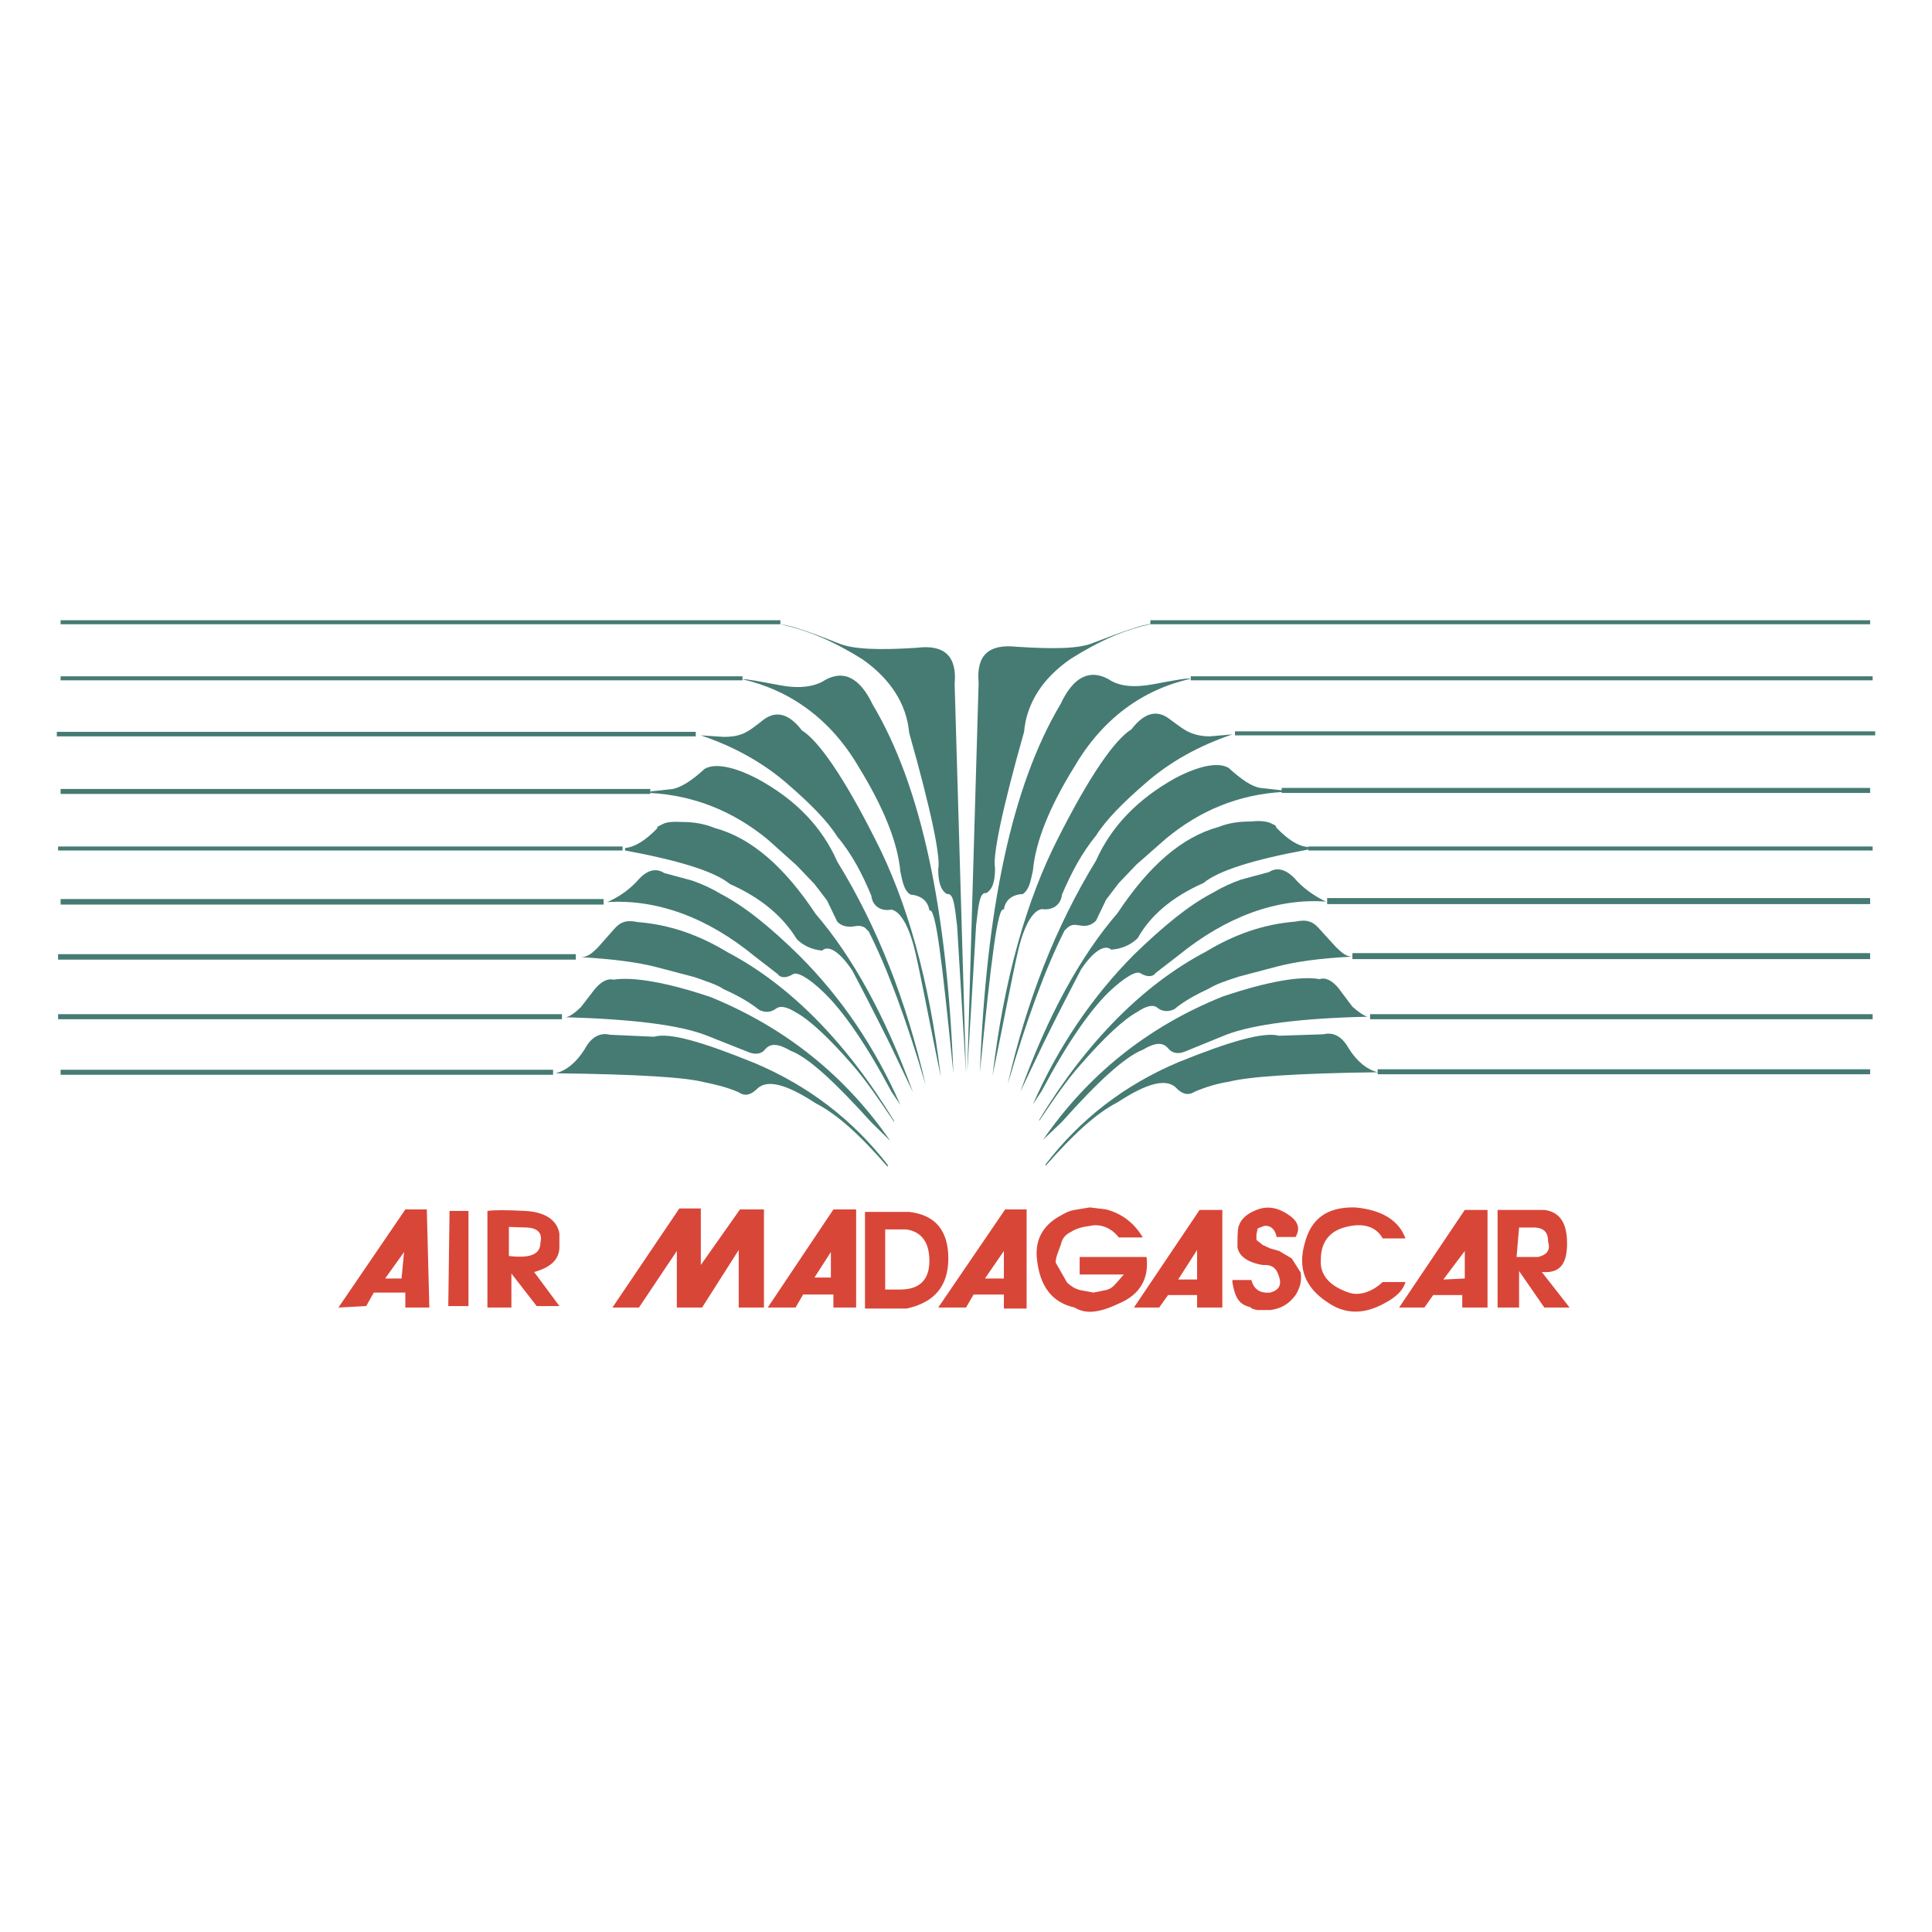 <?xml version="1.0" encoding="utf-8"?>
<!-- Generator: Adobe Illustrator 13.0.0, SVG Export Plug-In . SVG Version: 6.00 Build 14576)  -->
<!DOCTYPE svg PUBLIC "-//W3C//DTD SVG 1.0//EN" "http://www.w3.org/TR/2001/REC-SVG-20010904/DTD/svg10.dtd">
<svg version="1.0" id="Layer_1" xmlns="http://www.w3.org/2000/svg" xmlns:xlink="http://www.w3.org/1999/xlink" x="0px" y="0px"
	 width="192.756px" height="192.756px" viewBox="0 0 192.756 192.756" enable-background="new 0 0 192.756 192.756"
	 xml:space="preserve">
<g>
	<polygon fill-rule="evenodd" clip-rule="evenodd" fill="#FFFFFF" points="0,0 192.756,0 192.756,192.756 0,192.756 0,0 	"/>
	<path fill-rule="evenodd" clip-rule="evenodd" fill="#D84638" d="M42.583,120.664l0.252,9.789h-2.394v-1.494h-3.149l-0.756,1.348
		l-2.771,0.146l6.677-9.789H42.583L42.583,120.664L42.583,120.664z M38.425,127.557h1.638l0.252-2.645L38.425,127.557
		L38.425,127.557z"/>
	<polygon fill-rule="evenodd" clip-rule="evenodd" fill="#D84638" points="46.74,120.816 46.74,130.307 44.725,130.307 
		44.851,120.816 46.74,120.816 	"/>
	<path fill-rule="evenodd" clip-rule="evenodd" fill="#D84638" d="M52.41,120.816c1.89,0.098,3.149,0.848,3.401,2.244v1.35
		c0,1.248-0.882,2.047-2.52,2.498l2.52,3.398h-2.268l-2.52-3.248v3.395H48.63v-9.637C49.26,120.715,50.52,120.715,52.41,120.816
		L52.41,120.816L52.41,120.816z M52.41,122.467l-1.638-0.055v2.9c2.142,0.248,3.149-0.154,3.149-1.35
		C54.173,122.963,53.543,122.467,52.41,122.467L52.41,122.467z"/>
	<path fill-rule="evenodd" clip-rule="evenodd" fill="#D84638" d="M85.417,120.664v9.789H83.15v-1.299h-3.024l-0.756,1.299h-2.771
		l6.551-9.789H85.417L85.417,120.664L85.417,120.664z M81.26,127.459h1.638v-2.547L81.26,127.459L81.26,127.459z"/>
	<path fill-rule="evenodd" clip-rule="evenodd" fill="#D84638" d="M90.709,120.914c2.646,0.301,3.905,1.898,3.905,4.646
		c0,2.746-1.386,4.393-4.157,4.994h-4.158v-9.641H90.709L90.709,120.914L90.709,120.914z M88.315,122.662v5.994h1.512
		c1.89,0,2.898-0.947,2.898-2.848c0-1.846-0.756-2.893-2.268-3.146H88.315L88.315,122.662z"/>
	<path fill-rule="evenodd" clip-rule="evenodd" fill="#D84638" d="M102.425,120.664v9.891h-2.268v-1.4h-3.023l-0.755,1.299h-2.772
		l6.677-9.789H102.425L102.425,120.664L102.425,120.664z M98.268,127.557h1.89v-2.748L98.268,127.557L98.268,127.557z"/>
	<path fill-rule="evenodd" clip-rule="evenodd" fill="#D84638" d="M108.725,120.463l1.638,0.201c1.512,0.4,2.771,1.299,3.653,2.797
		h-2.394c-0.756-0.994-1.89-1.396-2.897-1.146c-0.882,0.098-1.512,0.348-1.891,0.602c-0.629,0.295-0.881,0.746-1.007,1.297
		c-0.252,0.699-0.505,1.244-0.505,1.748l1.135,1.996c0.377,0.35,0.756,0.6,1.26,0.746l1.386,0.256l1.26-0.256
		c0.504-0.146,0.63-0.297,0.882-0.545l0.882-1.002h-4.409v-1.748h6.677c0.252,2.148-0.63,3.746-2.771,4.648
		c-1.89,0.898-3.275,1.098-4.409,0.396c-2.268-0.5-3.528-2.146-3.779-5.045c-0.127-1.746,0.63-3.094,2.142-3.992
		c0.63-0.352,1.008-0.6,1.638-0.701l0.882-0.148L108.725,120.463L108.725,120.463z"/>
	<path fill-rule="evenodd" clip-rule="evenodd" fill="#D84638" d="M121.953,120.715v9.738h-2.52v-1.246h-2.897l-0.883,1.246h-2.52
		l6.552-9.738H121.953L121.953,120.715L121.953,120.715z M117.543,127.658h1.891v-2.947L117.543,127.658L117.543,127.658z"/>
	<path fill-rule="evenodd" clip-rule="evenodd" fill="#D84638" d="M128.504,121.166c1.008,0.65,1.26,1.396,0.756,2.248h-1.89
		c-0.126-0.752-0.63-1.203-1.26-1.1l-0.63,0.248l-0.126,0.602v0.545l0.63,0.504l0.756,0.346l0.882,0.25l1.26,0.752l0.882,1.396
		c0.126,0.701,0,1.449-0.504,2.25c-0.63,0.85-1.386,1.348-2.52,1.498h-1.26c-0.378-0.053-0.63-0.15-0.756-0.301
		c-1.135-0.252-1.512-0.996-1.764-2.447v-0.248h1.89c0.252,0.947,0.882,1.346,1.89,1.25c0.882-0.256,1.134-0.752,0.882-1.553
		c-0.252-0.848-0.63-1.246-1.638-1.197c-1.512-0.248-2.395-0.896-2.52-1.799c0-0.949,0-1.695,0.125-2.096
		c0.253-0.752,0.883-1.25,1.765-1.6C126.362,120.316,127.37,120.414,128.504,121.166L128.504,121.166z"/>
	<path fill-rule="evenodd" clip-rule="evenodd" fill="#D84638" d="M134.299,122.412c1.765-0.449,3.024,0,3.654,1.148h2.268
		c-0.63-1.744-2.268-2.846-5.039-3.098c-2.772-0.049-4.41,1.1-5.04,3.697c-0.63,2.297,0,4.246,2.268,5.746
		c1.764,1.248,3.654,1.248,5.67,0.15c1.134-0.602,1.89-1.25,2.142-2.148h-2.268c-1.134,1.051-2.395,1.396-3.401,1.051
		c-1.891-0.652-2.898-1.752-2.772-3.301C131.779,123.91,132.661,122.812,134.299,122.412L134.299,122.412z"/>
	<path fill-rule="evenodd" clip-rule="evenodd" fill="#D84638" d="M148.41,120.715v9.738h-2.521v-1.246h-2.897l-0.882,1.246h-2.52
		l6.551-9.738H148.41L148.41,120.715L148.41,120.715z M146.142,127.557v-2.748l-2.142,2.85L146.142,127.557L146.142,127.557z"/>
	<path fill-rule="evenodd" clip-rule="evenodd" fill="#D84638" d="M154.079,120.715c1.512,0.199,2.268,1.248,2.268,3.348
		c0,2.098-0.756,2.996-2.521,2.846l2.772,3.545h-2.52l-2.52-3.645v3.645h-2.143v-9.738H154.079L154.079,120.715L154.079,120.715z
		 M151.308,125.408h2.142c0.882-0.201,1.26-0.697,1.008-1.498c0-0.947-0.378-1.348-1.26-1.443h-1.638L151.308,125.408
		L151.308,125.408z"/>
	<polygon fill-rule="evenodd" clip-rule="evenodd" fill="#457B73" points="6.047,106.73 55.181,106.73 55.181,107.229 
		6.047,107.229 6.047,106.73 	"/>
	<polygon fill-rule="evenodd" clip-rule="evenodd" fill="#457B73" points="5.795,101.186 56.063,101.186 56.063,101.688 
		5.795,101.688 5.795,101.186 	"/>
	<polygon fill-rule="evenodd" clip-rule="evenodd" fill="#457B73" points="5.795,95.197 57.449,95.197 57.449,95.742 5.795,95.742 
		5.795,95.197 	"/>
	<polygon fill-rule="evenodd" clip-rule="evenodd" fill="#457B73" points="6.047,89.698 60.221,89.698 60.221,90.25 6.047,90.25 
		6.047,89.698 	"/>
	<polygon fill-rule="evenodd" clip-rule="evenodd" fill="#457B73" points="5.795,84.455 62.11,84.455 62.11,84.854 5.795,84.854 
		5.795,84.455 	"/>
	<polygon fill-rule="evenodd" clip-rule="evenodd" fill="#457B73" points="6.047,78.714 64.882,78.714 64.882,79.211 6.047,79.211 
		6.047,78.714 	"/>
	<polygon fill-rule="evenodd" clip-rule="evenodd" fill="#457B73" points="5.669,73.017 69.417,73.017 69.417,73.468 5.669,73.468 
		5.669,73.017 	"/>
	<polygon fill-rule="evenodd" clip-rule="evenodd" fill="#457B73" points="6.047,67.475 74.079,67.475 74.079,67.876 6.047,67.876 
		6.047,67.475 	"/>
	<polygon fill-rule="evenodd" clip-rule="evenodd" fill="#457B73" points="6.047,61.881 77.858,61.881 77.858,62.282 6.047,62.282 
		6.047,61.881 	"/>
	<path fill-rule="evenodd" clip-rule="evenodd" fill="#457B73" d="M56.441,101.488c6.551,0.199,11.339,0.744,14.111,1.846
		l4.157,1.65c0.63,0.248,1.26,0.199,1.638-0.301c0.504-0.598,1.259-0.598,2.52,0.146c1.764,0.65,4.41,3.1,8.063,7.143l1.89,1.852
		c-4.41-6.395-10.331-11.238-17.89-14.334c-4.41-1.5-7.812-2.051-9.702-1.75c-0.629-0.148-1.259,0.199-1.89,0.949l-1.386,1.797
		C57.323,101.088,56.819,101.438,56.441,101.488L56.441,101.488z"/>
	<path fill-rule="evenodd" clip-rule="evenodd" fill="#457B73" d="M65.512,96.493l3.78,0.995c1.26,0.451,2.268,0.754,2.897,1.201
		c1.26,0.549,2.52,1.248,3.528,2.047c0.63,0.352,1.26,0.25,1.764-0.146c0.378-0.254,1.008-0.15,1.89,0.396
		c1.386,0.75,3.275,2.498,5.669,5.246c1.386,1.596,2.646,3.447,4.158,5.693v-0.1c-4.788-7.895-10.457-13.584-16.63-16.832
		c-2.897-1.749-5.795-2.748-8.945-2.997c-1.134-0.25-1.764,0-2.394,0.748l-1.638,1.85c-0.63,0.602-1.007,0.897-1.638,0.897
		C61.102,95.691,63.622,95.992,65.512,96.493L65.512,96.493z"/>
	<path fill-rule="evenodd" clip-rule="evenodd" fill="#457B73" d="M55.433,107.082c8.189,0.098,12.976,0.396,14.866,0.9
		c1.008,0.199,2.268,0.494,3.402,0.994c0.629,0.449,1.259,0.252,1.89-0.398c1.008-0.9,2.897-0.396,5.795,1.498
		c2.142,1.1,4.409,3.148,7.181,6.346v-0.201c-3.527-4.545-7.937-7.895-13.228-10.139c-5.292-2.15-8.567-3.096-10.079-2.646
		l-4.41-0.199c-1.007-0.25-1.89,0.248-2.519,1.447C57.449,106.082,56.441,106.83,55.433,107.082L55.433,107.082z"/>
	<path fill-rule="evenodd" clip-rule="evenodd" fill="#457B73" d="M79.118,97.192c0.378-0.249,1.512,0.296,3.149,1.897
		c1.89,1.846,4.158,5.092,6.677,9.838l0.882,1.299c-2.519-5.742-5.921-10.736-10.079-14.886c-2.897-2.844-5.417-4.891-7.811-6.141
		c-1.007-0.6-1.89-1-2.897-1.348l-2.771-0.75c-0.756-0.5-1.638-0.346-2.52,0.6c-0.756,0.898-1.89,1.746-3.149,2.3
		c4.913-0.303,9.953,1.498,14.74,5.443l2.267,1.748C77.858,97.592,78.488,97.592,79.118,97.192L79.118,97.192z"/>
	<path fill-rule="evenodd" clip-rule="evenodd" fill="#457B73" d="M85.04,96.84c1.008,1.898,2.268,4.345,3.78,7.392l2.267,4.744
		c-2.771-7.641-6.047-13.532-9.7-17.78c-3.15-4.746-6.426-7.592-10.079-8.588c-1.008-0.399-2.016-0.6-3.275-0.6
		c-0.882-0.048-1.512,0-1.89,0.2l-0.504,0.25l-0.126,0.248c-1.133,1.148-2.142,1.797-3.149,1.9v0.247
		c5.417,1.001,8.945,2.101,10.457,3.346c3.15,1.401,5.292,3.247,6.677,5.498c0.63,0.648,1.512,1.048,2.52,1.146
		C82.646,94.243,83.779,94.946,85.04,96.84L85.04,96.84z"/>
	<path fill-rule="evenodd" clip-rule="evenodd" fill="#457B73" d="M85.04,92.446c0.629-0.098,0.756-0.098,1.008,0
		c0.252,0.051,0.378,0.249,0.63,0.499c1.89,3.748,3.78,8.889,5.669,15.286c-1.89-8.293-4.788-15.734-8.819-22.278
		c-1.512-3.446-4.158-6.191-7.937-8.24c-2.394-1.25-4.284-1.595-5.292-1c-1.259,1.151-2.267,1.802-3.149,2.001l-2.268,0.249v0.149
		c4.41,0.25,8.315,1.847,11.717,4.646l2.897,2.596L81.26,88.2l1.26,1.65l1.008,2.099C83.905,92.348,84.41,92.497,85.04,92.446
		L85.04,92.446z"/>
	<path fill-rule="evenodd" clip-rule="evenodd" fill="#457B73" d="M74.079,73.217c-0.63,0.251-1.26,0.301-1.89,0.301l-2.268-0.151
		c3.276,1.099,6.299,2.75,8.819,4.995c2.016,1.748,3.779,3.495,4.788,5.097c1.512,1.796,2.52,3.792,3.401,5.893
		c0.126,1.098,1.008,1.596,2.016,1.396c0.882,0.2,1.764,1.601,2.394,4.345c0.63,2.749,1.386,6.845,2.52,12.337
		c-1.134-9.689-3.401-17.58-6.551-23.722c-3.15-6.243-5.67-9.842-7.307-10.837c-1.26-1.652-2.52-2-3.78-1.1
		C75.339,72.469,74.708,72.967,74.079,73.217L74.079,73.217z"/>
	<path fill-rule="evenodd" clip-rule="evenodd" fill="#457B73" d="M74.079,67.772c4.787,1.1,8.819,3.999,11.59,8.743
		c2.52,4.093,3.906,7.594,4.158,10.44c0.252,1.146,0.378,1.895,1.008,2.294c1.134,0.103,1.764,0.702,1.89,1.6
		c0.63-0.399,1.26,4.997,2.394,16.233c-0.63-16.233-3.149-28.567-8.063-36.809c-1.26-2.648-2.898-3.496-4.788-2.397
		c-1.008,0.648-2.52,0.849-4.409,0.499C75.717,67.973,74.457,67.726,74.079,67.772L74.079,67.772z"/>
	<path fill-rule="evenodd" clip-rule="evenodd" fill="#457B73" d="M90.709,73.119c2.268,7.993,3.149,12.485,2.897,13.585
		c0,1.299,0.252,2.146,0.882,2.496c0.63-0.097,0.756,1.001,1.008,3.246l0.882,14.636l-1.134-38.858
		c0.252-2.745-1.008-3.947-3.78-3.595c-3.779,0.25-6.299,0.147-7.685-0.4c-3.023-1.201-4.913-1.851-5.921-1.947l0,0
		c2.771,0.6,5.417,1.749,8.189,3.495C88.819,67.726,90.457,70.221,90.709,73.119L90.709,73.119z"/>
	<polygon fill-rule="evenodd" clip-rule="evenodd" fill="#457B73" points="137.448,106.682 186.583,106.682 186.583,107.18 
		137.448,107.18 137.448,106.682 	"/>
	<polygon fill-rule="evenodd" clip-rule="evenodd" fill="#457B73" points="136.693,101.186 186.835,101.186 186.835,101.688 
		136.693,101.688 136.693,101.186 	"/>
	<polygon fill-rule="evenodd" clip-rule="evenodd" fill="#457B73" points="134.93,95.093 186.583,95.093 186.583,95.691 
		134.93,95.691 134.93,95.093 	"/>
	<polygon fill-rule="evenodd" clip-rule="evenodd" fill="#457B73" points="132.409,89.601 186.583,89.601 186.583,90.201 
		132.409,90.201 132.409,89.601 	"/>
	<polygon fill-rule="evenodd" clip-rule="evenodd" fill="#457B73" points="130.52,84.455 186.835,84.455 186.835,84.854 
		130.52,84.854 130.52,84.455 	"/>
	<polygon fill-rule="evenodd" clip-rule="evenodd" fill="#457B73" points="127.874,78.611 186.583,78.611 186.583,79.112 
		127.874,79.112 127.874,78.611 	"/>
	<polygon fill-rule="evenodd" clip-rule="evenodd" fill="#457B73" points="123.213,72.967 187.087,72.967 187.087,73.367 
		123.213,73.367 123.213,72.967 	"/>
	<polygon fill-rule="evenodd" clip-rule="evenodd" fill="#457B73" points="118.803,67.475 186.835,67.475 186.835,67.876 
		118.803,67.876 118.803,67.475 	"/>
	<polygon fill-rule="evenodd" clip-rule="evenodd" fill="#457B73" points="114.772,61.881 186.583,61.881 186.583,62.282 
		114.772,62.282 114.772,61.881 	"/>
	<path fill-rule="evenodd" clip-rule="evenodd" fill="#457B73" d="M136.441,101.438c-6.552,0.148-11.339,0.748-14.11,1.799
		l-4.158,1.697c-0.63,0.25-1.259,0.148-1.637-0.352c-0.505-0.6-1.261-0.6-2.521,0.152c-1.764,0.697-4.409,3.094-8.062,7.191
		l-1.89,1.797c4.409-6.393,10.33-11.238,17.89-14.285c4.409-1.498,7.811-2.096,9.7-1.748c0.63-0.201,1.26,0.152,1.89,0.9l1.387,1.85
		C135.559,100.986,136.063,101.336,136.441,101.438L136.441,101.438z"/>
	<path fill-rule="evenodd" clip-rule="evenodd" fill="#457B73" d="M127.37,96.442l-3.78,0.998c-1.259,0.402-2.267,0.754-2.897,1.15
		c-1.259,0.596-2.52,1.248-3.527,2.096c-0.629,0.301-1.26,0.25-1.764-0.199c-0.378-0.248-1.008-0.15-1.89,0.449
		c-1.386,0.752-3.275,2.5-5.669,5.246c-1.386,1.549-2.646,3.395-4.158,5.645v-0.102c4.788-7.889,10.457-13.531,16.63-16.779
		c2.898-1.75,5.796-2.748,8.945-2.998c1.134-0.25,1.764,0,2.394,0.747l1.639,1.799c0.629,0.599,1.007,0.95,1.638,0.95
		C131.779,95.596,129.26,95.941,127.37,96.442L127.37,96.442z"/>
	<path fill-rule="evenodd" clip-rule="evenodd" fill="#457B73" d="M137.448,106.979c-8.188,0.104-12.976,0.451-14.865,0.951
		c-1.008,0.148-2.269,0.5-3.402,0.998c-0.63,0.4-1.259,0.25-1.89-0.451c-1.007-0.896-2.897-0.398-5.795,1.502
		c-2.142,1.096-4.409,3.195-7.181,6.34v-0.146c3.527-4.598,7.937-7.941,13.228-10.189c5.292-2.146,8.567-3.049,10.079-2.648
		l4.409-0.146c1.009-0.254,1.89,0.248,2.521,1.395C135.434,105.982,136.441,106.73,137.448,106.979L137.448,106.979z"/>
	<path fill-rule="evenodd" clip-rule="evenodd" fill="#457B73" d="M113.764,97.092c-0.378-0.251-1.512,0.348-3.149,1.895
		c-1.89,1.854-4.157,5.1-6.678,9.846l-0.881,1.346c2.52-5.746,5.921-10.74,10.078-14.933c2.897-2.799,5.417-4.897,7.812-6.142
		c1.008-0.601,1.89-1.002,2.897-1.353l2.771-0.747c0.756-0.498,1.638-0.299,2.52,0.599c0.756,0.899,1.89,1.75,3.149,2.349
		c-4.913-0.351-9.952,1.496-14.74,5.389l-2.268,1.751C115.023,97.488,114.394,97.488,113.764,97.092L113.764,97.092z"/>
	<path fill-rule="evenodd" clip-rule="evenodd" fill="#457B73" d="M107.843,96.743c-1.009,1.946-2.268,4.345-3.779,7.438
		l-2.269,4.746c2.772-7.689,6.048-13.587,9.701-17.829c3.149-4.745,6.426-7.592,10.079-8.592c1.008-0.4,2.015-0.546,3.275-0.546
		c0.882-0.104,1.512,0,1.89,0.146l0.504,0.251l0.126,0.251c1.134,1.149,2.142,1.847,3.149,1.895v0.255
		c-5.417,0.995-8.944,2.093-10.456,3.342c-3.149,1.399-5.291,3.248-6.552,5.493c-0.63,0.65-1.638,1.101-2.646,1.152
		C110.236,94.194,109.103,94.843,107.843,96.743L107.843,96.743z"/>
	<path fill-rule="evenodd" clip-rule="evenodd" fill="#457B73" d="M107.843,92.348c-0.63-0.102-0.756-0.102-1.009,0
		c-0.251,0.098-0.377,0.25-0.629,0.498c-1.89,3.745-3.78,8.891-5.67,15.336c1.89-8.344,4.787-15.736,8.819-22.326
		c1.512-3.397,4.157-6.146,7.937-8.241c2.395-1.249,4.284-1.6,5.292-1c1.26,1.145,2.268,1.849,3.149,1.996l2.268,0.25v0.15
		c-4.41,0.249-8.314,1.851-11.716,4.697l-2.898,2.547l-1.764,1.846l-1.26,1.651l-1.008,2.095
		C108.977,92.247,108.473,92.446,107.843,92.348L107.843,92.348z"/>
	<path fill-rule="evenodd" clip-rule="evenodd" fill="#457B73" d="M118.803,73.119c0.631,0.248,1.261,0.349,1.89,0.349l2.269-0.198
		c-3.275,1.099-6.3,2.745-8.819,4.995c-2.016,1.747-3.779,3.496-4.787,5.092c-1.512,1.851-2.521,3.847-3.401,5.893
		c-0.126,1.098-1.008,1.6-2.017,1.449c-0.881,0.15-1.764,1.548-2.394,4.296c-0.63,2.746-1.386,6.839-2.52,12.335
		c1.134-9.641,3.401-17.579,6.552-23.726c3.149-6.242,5.669-9.836,7.307-10.837c1.26-1.644,2.52-1.997,3.779-1.047
		C117.543,72.367,118.173,72.871,118.803,73.119L118.803,73.119z"/>
	<path fill-rule="evenodd" clip-rule="evenodd" fill="#457B73" d="M118.803,67.726c-4.787,1.049-8.818,3.995-11.59,8.737
		c-2.52,4.047-3.906,7.542-4.157,10.389c-0.252,1.152-0.378,1.899-1.009,2.348c-1.134,0.05-1.764,0.65-1.89,1.548
		c-0.629-0.4-1.26,4.994-2.394,16.231c0.63-16.231,3.149-28.515,8.063-36.758c1.26-2.697,2.897-3.499,4.787-2.448
		c1.008,0.699,2.52,0.851,4.409,0.5C117.165,67.876,118.426,67.625,118.803,67.726L118.803,67.726z"/>
	<path fill-rule="evenodd" clip-rule="evenodd" fill="#457B73" d="M102.173,73.017c-2.268,7.992-3.149,12.487-2.897,13.584
		c0,1.348-0.252,2.149-0.882,2.502c-0.63-0.103-0.756,0.995-1.008,3.245l-0.881,14.63l1.133-38.854
		c-0.252-2.748,1.008-3.896,3.779-3.598c3.78,0.249,6.3,0.2,7.686-0.4c3.023-1.148,4.913-1.845,5.921-1.895l0,0
		c-2.771,0.546-5.417,1.748-8.189,3.497C104.063,67.625,102.425,70.12,102.173,73.017L102.173,73.017z"/>
	<polygon fill-rule="evenodd" clip-rule="evenodd" fill="#D84638" points="67.78,120.566 61.102,130.453 63.748,130.453 
		67.528,124.809 67.528,130.453 70.047,130.453 73.701,124.711 73.701,130.453 76.22,130.453 76.22,120.664 73.827,120.664 
		69.921,126.209 69.921,120.566 67.78,120.566 	"/>
</g>
</svg>
